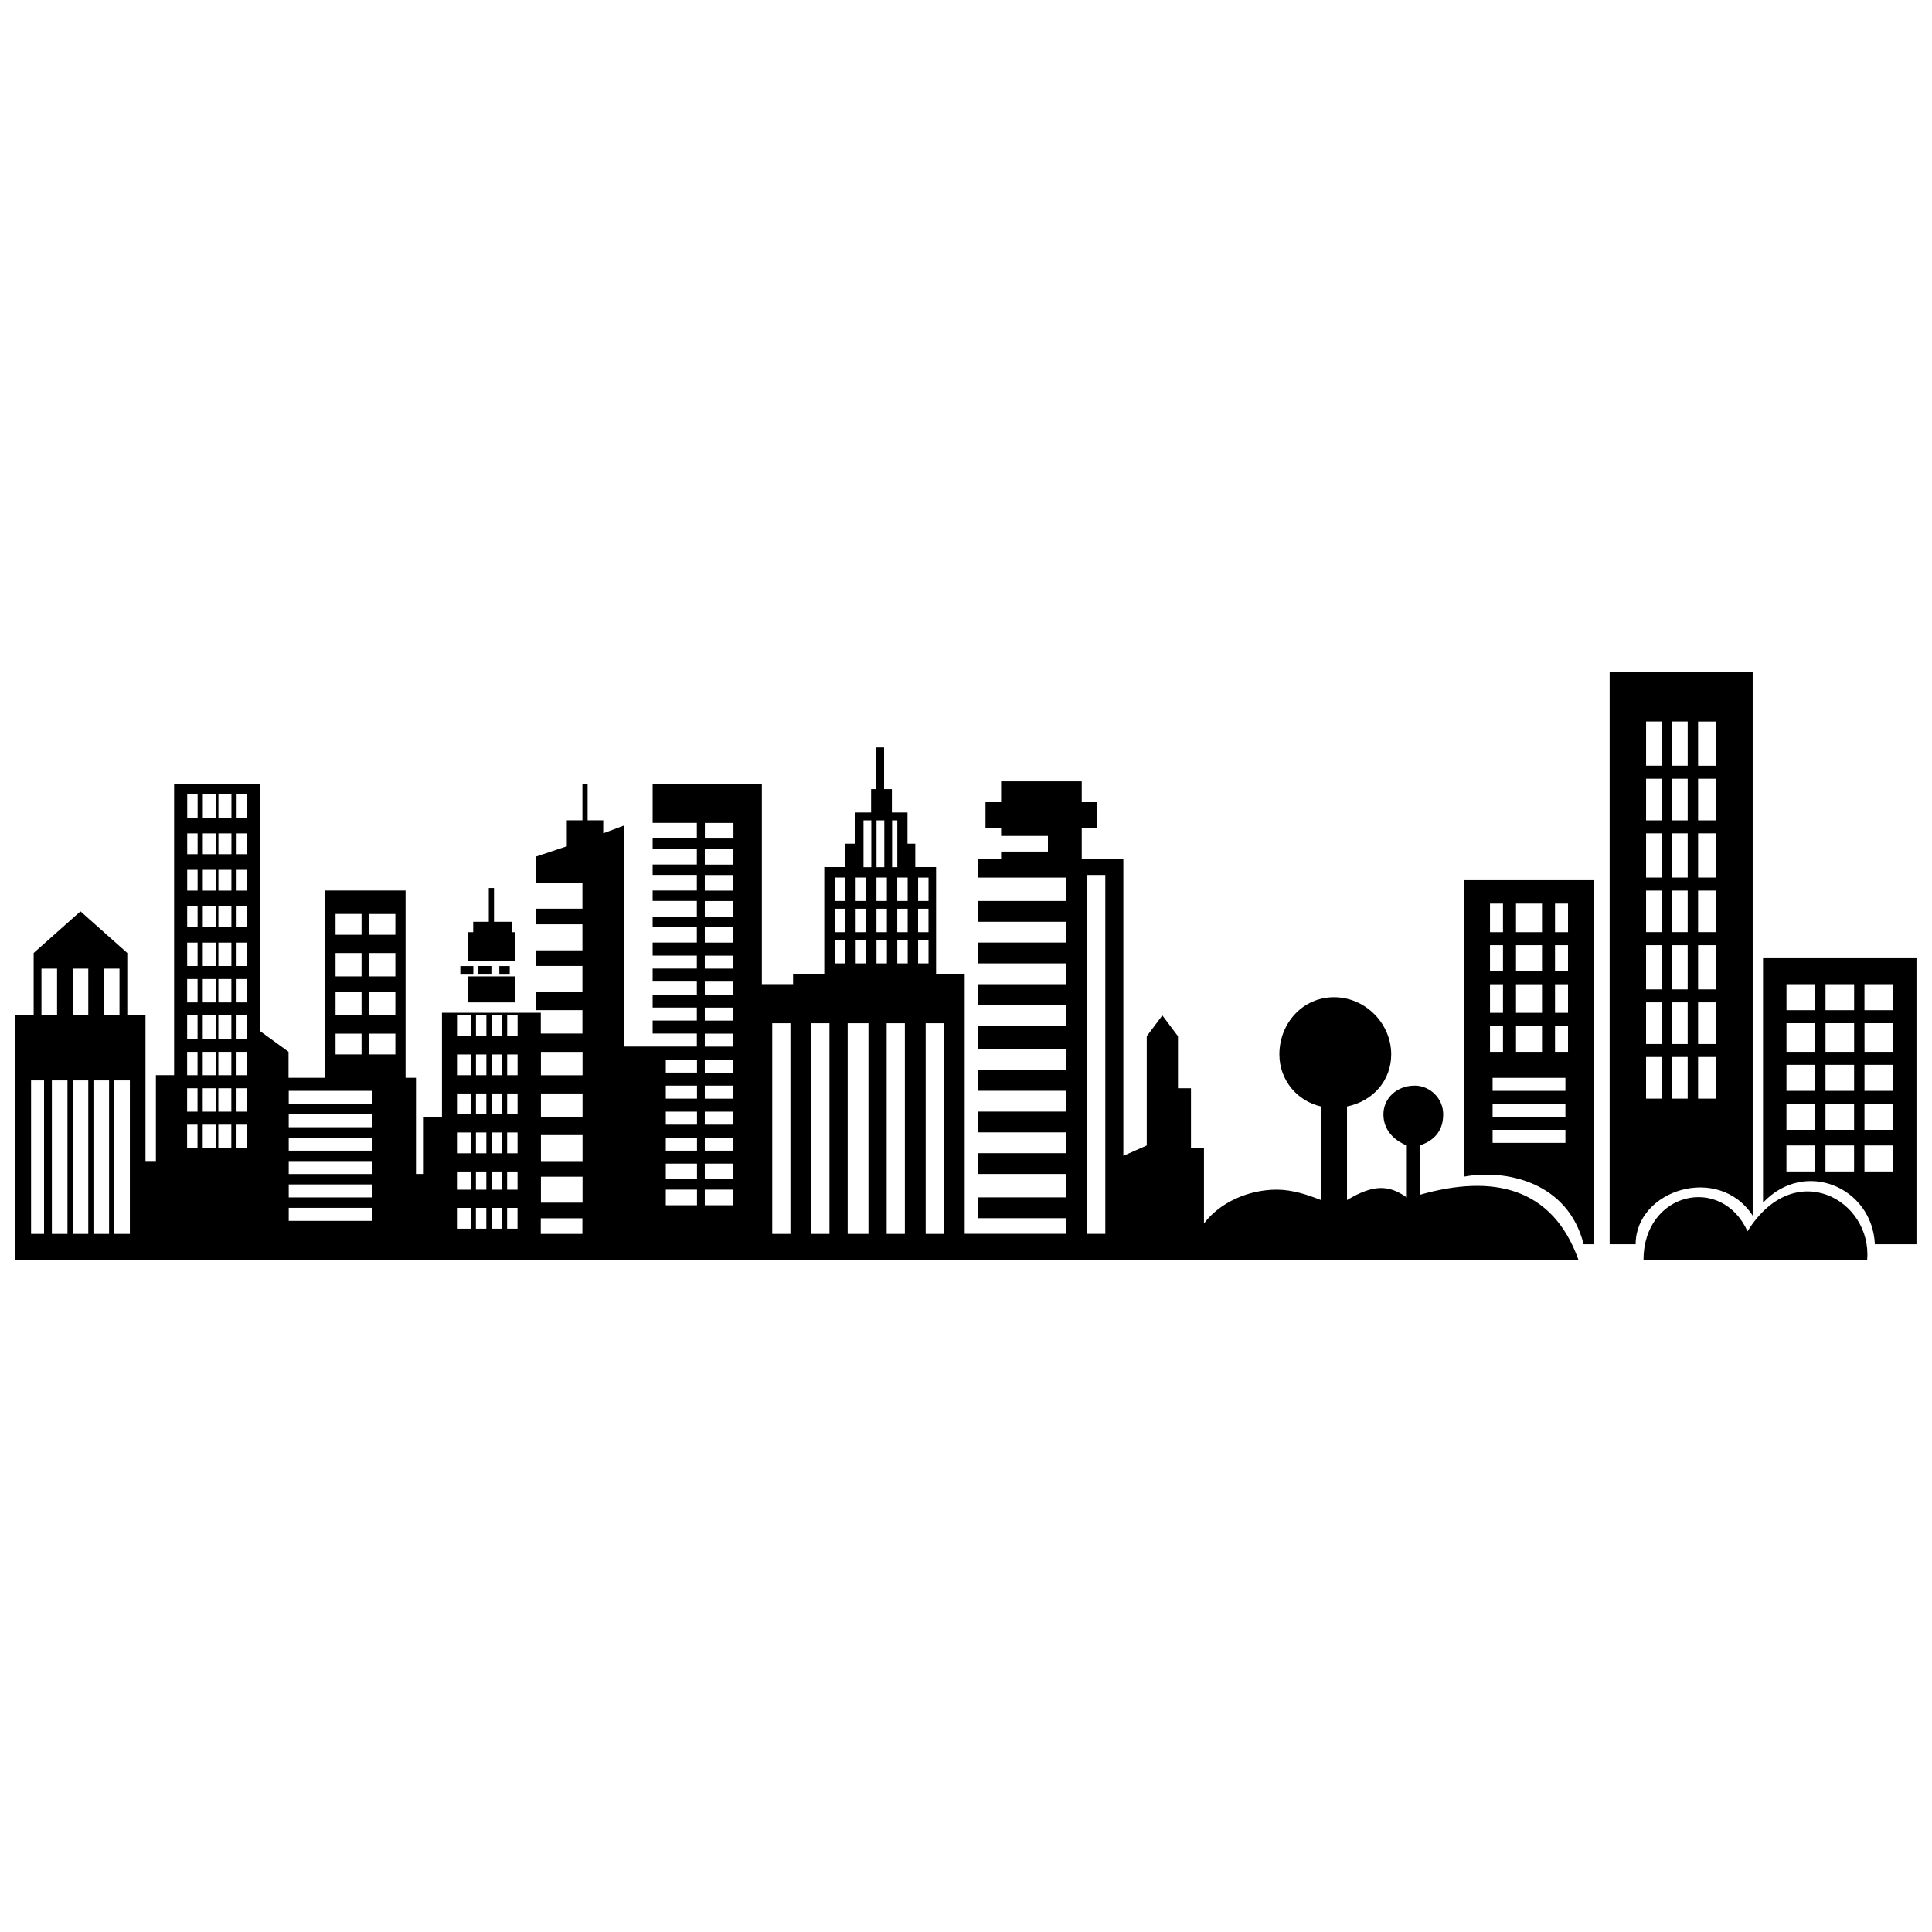 <?xml version="1.0" encoding="UTF-8"?>
<!-- The Best Svg Icon site in the world: iconSvg.co, Visit us! https://iconsvg.co -->
<svg width="800px" height="800px" version="1.1" viewBox="144 144 512 512" xmlns="http://www.w3.org/2000/svg">
 <defs>
  <clipPath id="b">
   <path d="m148.09 342h490.91v136h-490.91z"/>
  </clipPath>
  <clipPath id="a">
   <path d="m531 322h120.9v152h-120.9z"/>
  </clipPath>
 </defs>
 <g>
  <g clip-path="url(#b)">
   <path d="m274.22 400h-3.445v2.066h3.445zm332.89 70.301c-6.891-15.164-27.566-10.34-27.566 7.582h59.273c1.379-15.852-19.297-27.566-31.703-7.582zm-88.219-38.594c-4.824 0-8.27 3.445-8.27 7.582 0 4.137 2.758 6.891 6.203 8.27v13.785c-4.824-3.445-8.961-3.445-15.852 0.688v-24.812c6.891-1.379 11.715-6.891 11.715-13.785 0-8.27-6.891-15.164-15.164-15.164-8.27 0-14.473 6.891-14.473 15.164 0 6.891 4.824 12.406 11.027 13.785v24.812c-3.445-1.379-7.582-2.758-11.715-2.758-7.582 0-15.164 3.445-19.297 8.961v-19.988h-3.445v-15.852h-3.445v-13.785l-4.137-5.512-4.137 5.512v28.945l-6.203 2.758v-78.57h-11.027v-8.27h4.137v-6.891h-4.137v-5.512h-21.367v5.512h-4.137v6.891h4.137v2.066h12.406v4.137h-12.406v2.066h-6.203v4.824h23.434v6.203h-23.434v5.512h23.434v5.512h-23.434v5.512h23.434v5.512h-23.434v5.512h23.434v5.512h-23.434v6.203h23.434v5.512h-23.434v5.512h23.434v5.512h-23.434v5.512h23.434v5.512h-23.434v5.512h23.434v6.203h-23.434v5.512h23.434v4.137h-26.879v-68.922h-7.582v-28.258h-5.512v-6.203h-2.066v-8.27h-4.137v-6.203h-2.066v-11.027h-2.066v11.027h-1.379v6.203h-4.137v8.27h-2.758v6.203h-5.512v28.258h-8.27v2.758h-8.27v-53.07h-28.945v10.34h11.715v4.137h-11.715v2.758h11.715v4.137h-11.715v2.758h11.715v4.137h-11.715v2.758h11.715v4.137h-11.715v2.758h11.715v4.137h-11.715v3.445h11.715v3.445h-11.715v3.445h11.715v3.445h-11.715v3.445h11.715v3.445h-11.715v3.445h11.715v3.445h-19.297v-58.582l-5.512 2.066v-3.445h-4.137v-9.648h-1.379v9.648h-4.137v6.891l-8.27 2.758v6.891h12.406v6.891h-12.406v4.137h12.406v6.891h-12.406v4.137h12.406v6.891h-12.406v4.824h12.406v6.203h-11.027v-5.512h-26.191v27.566h-4.824v15.164h-2.066v-25.5h-2.758v-49.621h-21.367v49.621h-9.648v-6.891l-7.582-5.512v-65.473h-22.742v77.191h-4.824v22.742h-2.758v-38.594h-4.824v-16.539l-12.406-11.027-12.406 11.027v16.539h-4.824v64.785h414.21c-6.891-19.297-22.742-22.742-42.043-17.23v-13.094c4.137-1.379 6.203-4.137 6.203-8.27 0-4.137-3.445-7.582-7.582-7.582zm-124.75 39.285h-4.824v-55.824h4.824zm-10.34 0h-4.824v-55.824h4.824zm-9.648 0h-5.512v-55.824h5.512zm-10.34 0h-4.824v-55.824h4.824zm-10.34 0h-4.824v-55.824h4.824zm-55.137 0h-11.027v-4.137h11.027zm-119.92 0h-4.137v-40.664h4.137zm-5.512 0h-4.137v-40.664h4.137zm-5.512 0h-4.137v-40.664h4.137zm-5.512 0h-4.137v-40.664h4.137zm-6.203 0h-3.445v-40.664h3.445zm124.75-79.949h-0.688v-2.758h-4.824v-8.961h-1.379v8.961h-4.137v2.758h-1.379v7.582h12.406zm-12.406 11.715v6.891h12.406v-6.891zm-92.355 10.34h-4.137v-12.406h4.137zm-8.27 0h-4.137v-12.406h4.137zm-8.27 0h-4.137v-12.406h4.137zm50.312 28.945h-2.758v6.203h2.758zm-13.094 0h-2.758v6.203h2.758zm4.824 0h-3.445v6.203h3.445zm4.137 0h-3.445v6.203h3.445zm4.137-9.648h-2.758v6.203h2.758zm-13.094 0h-2.758v6.203h2.758zm4.824 0h-3.445v6.203h3.445zm4.137 0h-3.445v6.203h3.445zm4.137-9.648h-2.758v6.203h2.758zm-13.094 0h-2.758v6.203h2.758zm4.824 0h-3.445v6.203h3.445zm4.137 0h-3.445v6.203h3.445zm4.137-9.648h-2.758v6.203h2.758zm-13.094 0h-2.758v6.203h2.758zm4.824 0h-3.445v6.203h3.445zm4.137 0h-3.445v6.203h3.445zm4.137-9.648h-2.758v6.203h2.758zm-13.094 0h-2.758v6.203h2.758zm4.824 0h-3.445v6.203h3.445zm4.137 0h-3.445v6.203h3.445zm4.137-9.648h-2.758v6.203h2.758zm-13.094 0h-2.758v6.203h2.758zm4.824 0h-3.445v6.203h3.445zm4.137 0h-3.445v6.203h3.445zm4.137-9.648h-2.758v5.512h2.758zm-13.094 0h-2.758v5.512h2.758zm4.824 0h-3.445v5.512h3.445zm4.137 0h-3.445v5.512h3.445zm4.137-9.648h-2.758v5.512h2.758zm-13.094 0h-2.758v5.512h2.758zm4.824 0h-3.445v5.512h3.445zm4.137 0h-3.445v5.512h3.445zm4.137-9.648h-2.758v5.512h2.758zm-13.094 0h-2.758v5.512h2.758zm4.824 0h-3.445v5.512h3.445zm4.137 0h-3.445v5.512h3.445zm4.137-10.34h-2.758v6.203h2.758zm-13.094 0h-2.758v6.203h2.758zm4.824 0h-3.445v6.203h3.445zm4.137 0h-3.445v6.203h3.445zm82.016 108.21v-6.891h11.027v6.891zm0-11.027v-6.891h11.027v6.891zm0-11.715v-6.203h11.027v6.203zm0-11.027v-6.203h11.027v6.203zm-6.203 35.148h-2.758v5.512h2.758zm-12.406 0h-3.445v5.512h3.445zm4.137 0h-2.758v5.512h2.758zm4.137 0h-2.758v5.512h2.758zm4.137-9.648h-2.758v4.824h2.758zm-12.406 0h-3.445v4.824h3.445zm4.137 0h-2.758v4.824h2.758zm4.137 0h-2.758v4.824h2.758zm4.137-10.34h-2.758v5.512h2.758zm-12.406 0h-3.445v5.512h3.445zm4.137 0h-2.758v5.512h2.758zm4.137 0h-2.758v5.512h2.758zm4.137-10.34h-2.758v5.512h2.758zm-12.406 0h-3.445v5.512h3.445zm4.137 0h-2.758v5.512h2.758zm4.137 0h-2.758v5.512h2.758zm4.137-10.34h-2.758v5.512h2.758zm-12.406 0h-3.445v5.512h3.445zm4.137 0h-2.758v5.512h2.758zm4.137 0h-2.758v5.512h2.758zm4.137-10.34h-2.758v5.512h2.758zm-12.406 0h-3.445v5.512h3.445zm4.137 0h-2.758v5.512h2.758zm4.137 0h-2.758v5.512h2.758zm-28.258-26.879h-6.891v5.512h6.891zm0 31.703h-6.891v5.512h6.891zm-8.961 0h-6.891v5.512h6.891zm8.961-11.027h-6.891v6.203h6.891zm-8.961 0h-6.891v6.203h6.891zm8.961-10.34h-6.891v6.203h6.891zm-8.961 0h-6.891v6.203h6.891zm0-10.34h-6.891v5.512h6.891zm2.758 77.879h-22.055v3.445h22.055zm0-6.203h-22.055v3.445h22.055zm0-6.203h-22.055v3.445h22.055zm0-6.203h-22.055v3.445h22.055zm0-6.203h-22.055v3.445h22.055zm0-6.203h-22.055v3.445h22.055zm95.801-70.988h-7.582v4.137h7.582zm43.422 11.715h-1.379v-12.406h1.379zm-3.445 0h-2.066v-12.406h2.066zm-3.445 0h-2.066v-12.406h2.066zm15.164 2.758h-2.758v6.203h2.758zm0 16.539h-2.758v6.203h2.758zm-22.055 0h-2.758v6.203h2.758zm5.512 0h-2.758v6.203h2.758zm5.512 0h-2.758v6.203h2.758zm5.512 0h-2.758v6.203h2.758zm5.512-8.27h-2.758v6.203h2.758zm-22.055 0h-2.758v6.203h2.758zm5.512 0h-2.758v6.203h2.758zm5.512 0h-2.758v6.203h2.758zm5.512 0h-2.758v6.203h2.758zm-16.539-8.27h-2.758v6.203h2.758zm5.512 0h-2.758v6.203h2.758zm5.512 0h-2.758v6.203h2.758zm5.512 0h-2.758v6.203h2.758zm52.379-0.688h-4.824v95.109h4.824zm-116.48 87.527v-4.137h8.27v4.137zm0-6.891v-4.137h8.27v4.137zm0-7.582v-3.445h8.27v3.445zm0-6.891v-3.445h8.27v3.445zm0-6.891v-3.445h8.27v3.445zm0-6.891v-3.445h8.27v3.445zm17.918 31.016h-7.582v4.137h7.582zm0-6.891h-7.582v4.137h7.582zm0-6.891h-7.582v3.445h7.582zm0-6.891h-7.582v3.445h7.582zm0-6.891h-7.582v3.445h7.582zm0-6.891h-7.582v3.445h7.582zm0-6.891h-7.582v3.445h7.582zm0-6.891h-7.582v3.445h7.582zm0-6.891h-7.582v3.445h7.582zm0-6.891h-7.582v3.445h7.582zm0-7.582h-7.582v4.137h7.582zm0-6.891h-7.582v4.137h7.582zm0-6.891h-7.582v4.137h7.582zm0-6.891h-7.582v4.137h7.582zm-59.273 31.016h-2.758v2.066h2.758zm-9.648 0h-3.445v2.066h3.445z" fill-rule="evenodd"/>
  </g>
  <g clip-path="url(#a)">
   <path d="m608.48 322.12h-37.906v151.62h6.891c0-14.473 22.055-21.367 31.016-7.582zm-42.043 55.137h-34.461v78.57c11.027-2.066 27.566 1.379 31.703 17.918h2.758zm-7.582 52.379h-19.297v3.445h19.297zm0 13.785h-19.297v3.445h19.297zm0-6.891h-19.297v3.445h19.297zm0.688-53.07h-3.445v7.582h3.445zm0 32.395h-3.445v6.891h3.445zm-6.891 0h-6.891v6.891h6.891zm-10.34 0h-3.445v6.891h3.445zm17.23-11.027h-3.445v7.582h3.445zm-6.891 0h-6.891v7.582h6.891zm-10.34 0h-3.445v7.582h3.445zm17.23-10.34h-3.445v6.891h3.445zm-6.891 0h-6.891v6.891h6.891zm-10.34 0h-3.445v6.891h3.445zm10.34-11.027h-6.891v7.582h6.891zm-10.34 0h-3.445v7.582h3.445zm109.58 14.473h-40.664v64.785c11.027-11.715 28.945-4.137 29.637 11.027h11.027zm-6.203 6.891h-7.582v6.891h7.582zm0 42.73h-7.582v6.891h7.582zm-20.676 0h-7.582v6.891h7.582zm10.34 0h-7.582v6.891h7.582zm10.34-11.027h-7.582v6.891h7.582zm-20.676 0h-7.582v6.891h7.582zm10.34 0h-7.582v6.891h7.582zm10.34-10.34h-7.582v6.891h7.582zm-20.676 0h-7.582v6.891h7.582zm10.34 0h-7.582v6.891h7.582zm10.34-11.027h-7.582v7.582h7.582zm-20.676 0h-7.582v7.582h7.582zm10.34 0h-7.582v7.582h7.582zm-10.34-10.34h-7.582v6.891h7.582zm10.34 0h-7.582v6.891h7.582zm-36.527-69.609h-4.824v11.715h4.824zm0 88.906h-4.824v11.027h4.824zm-14.473 0h-4.137v11.027h4.137zm6.891 0h-4.137v11.027h4.137zm7.582-14.473h-4.824v11.027h4.824zm-14.473 0h-4.137v11.027h4.137zm6.891 0h-4.137v11.027h4.137zm7.582-15.164h-4.824v11.715h4.824zm-14.473 0h-4.137v11.715h4.137zm6.891 0h-4.137v11.715h4.137zm7.582-14.473h-4.824v11.027h4.824zm-14.473 0h-4.137v11.027h4.137zm6.891 0h-4.137v11.027h4.137zm7.582-15.164h-4.824v11.715h4.824zm-14.473 0h-4.137v11.715h4.137zm6.891 0h-4.137v11.715h4.137zm7.582-14.473h-4.824v11.027h4.824zm-14.473 0h-4.137v11.027h4.137zm6.891 0h-4.137v11.027h4.137zm-6.891-15.164h-4.137v11.715h4.137zm6.891 0h-4.137v11.715h4.137z" fill-rule="evenodd"/>
  </g>
 </g>
</svg>